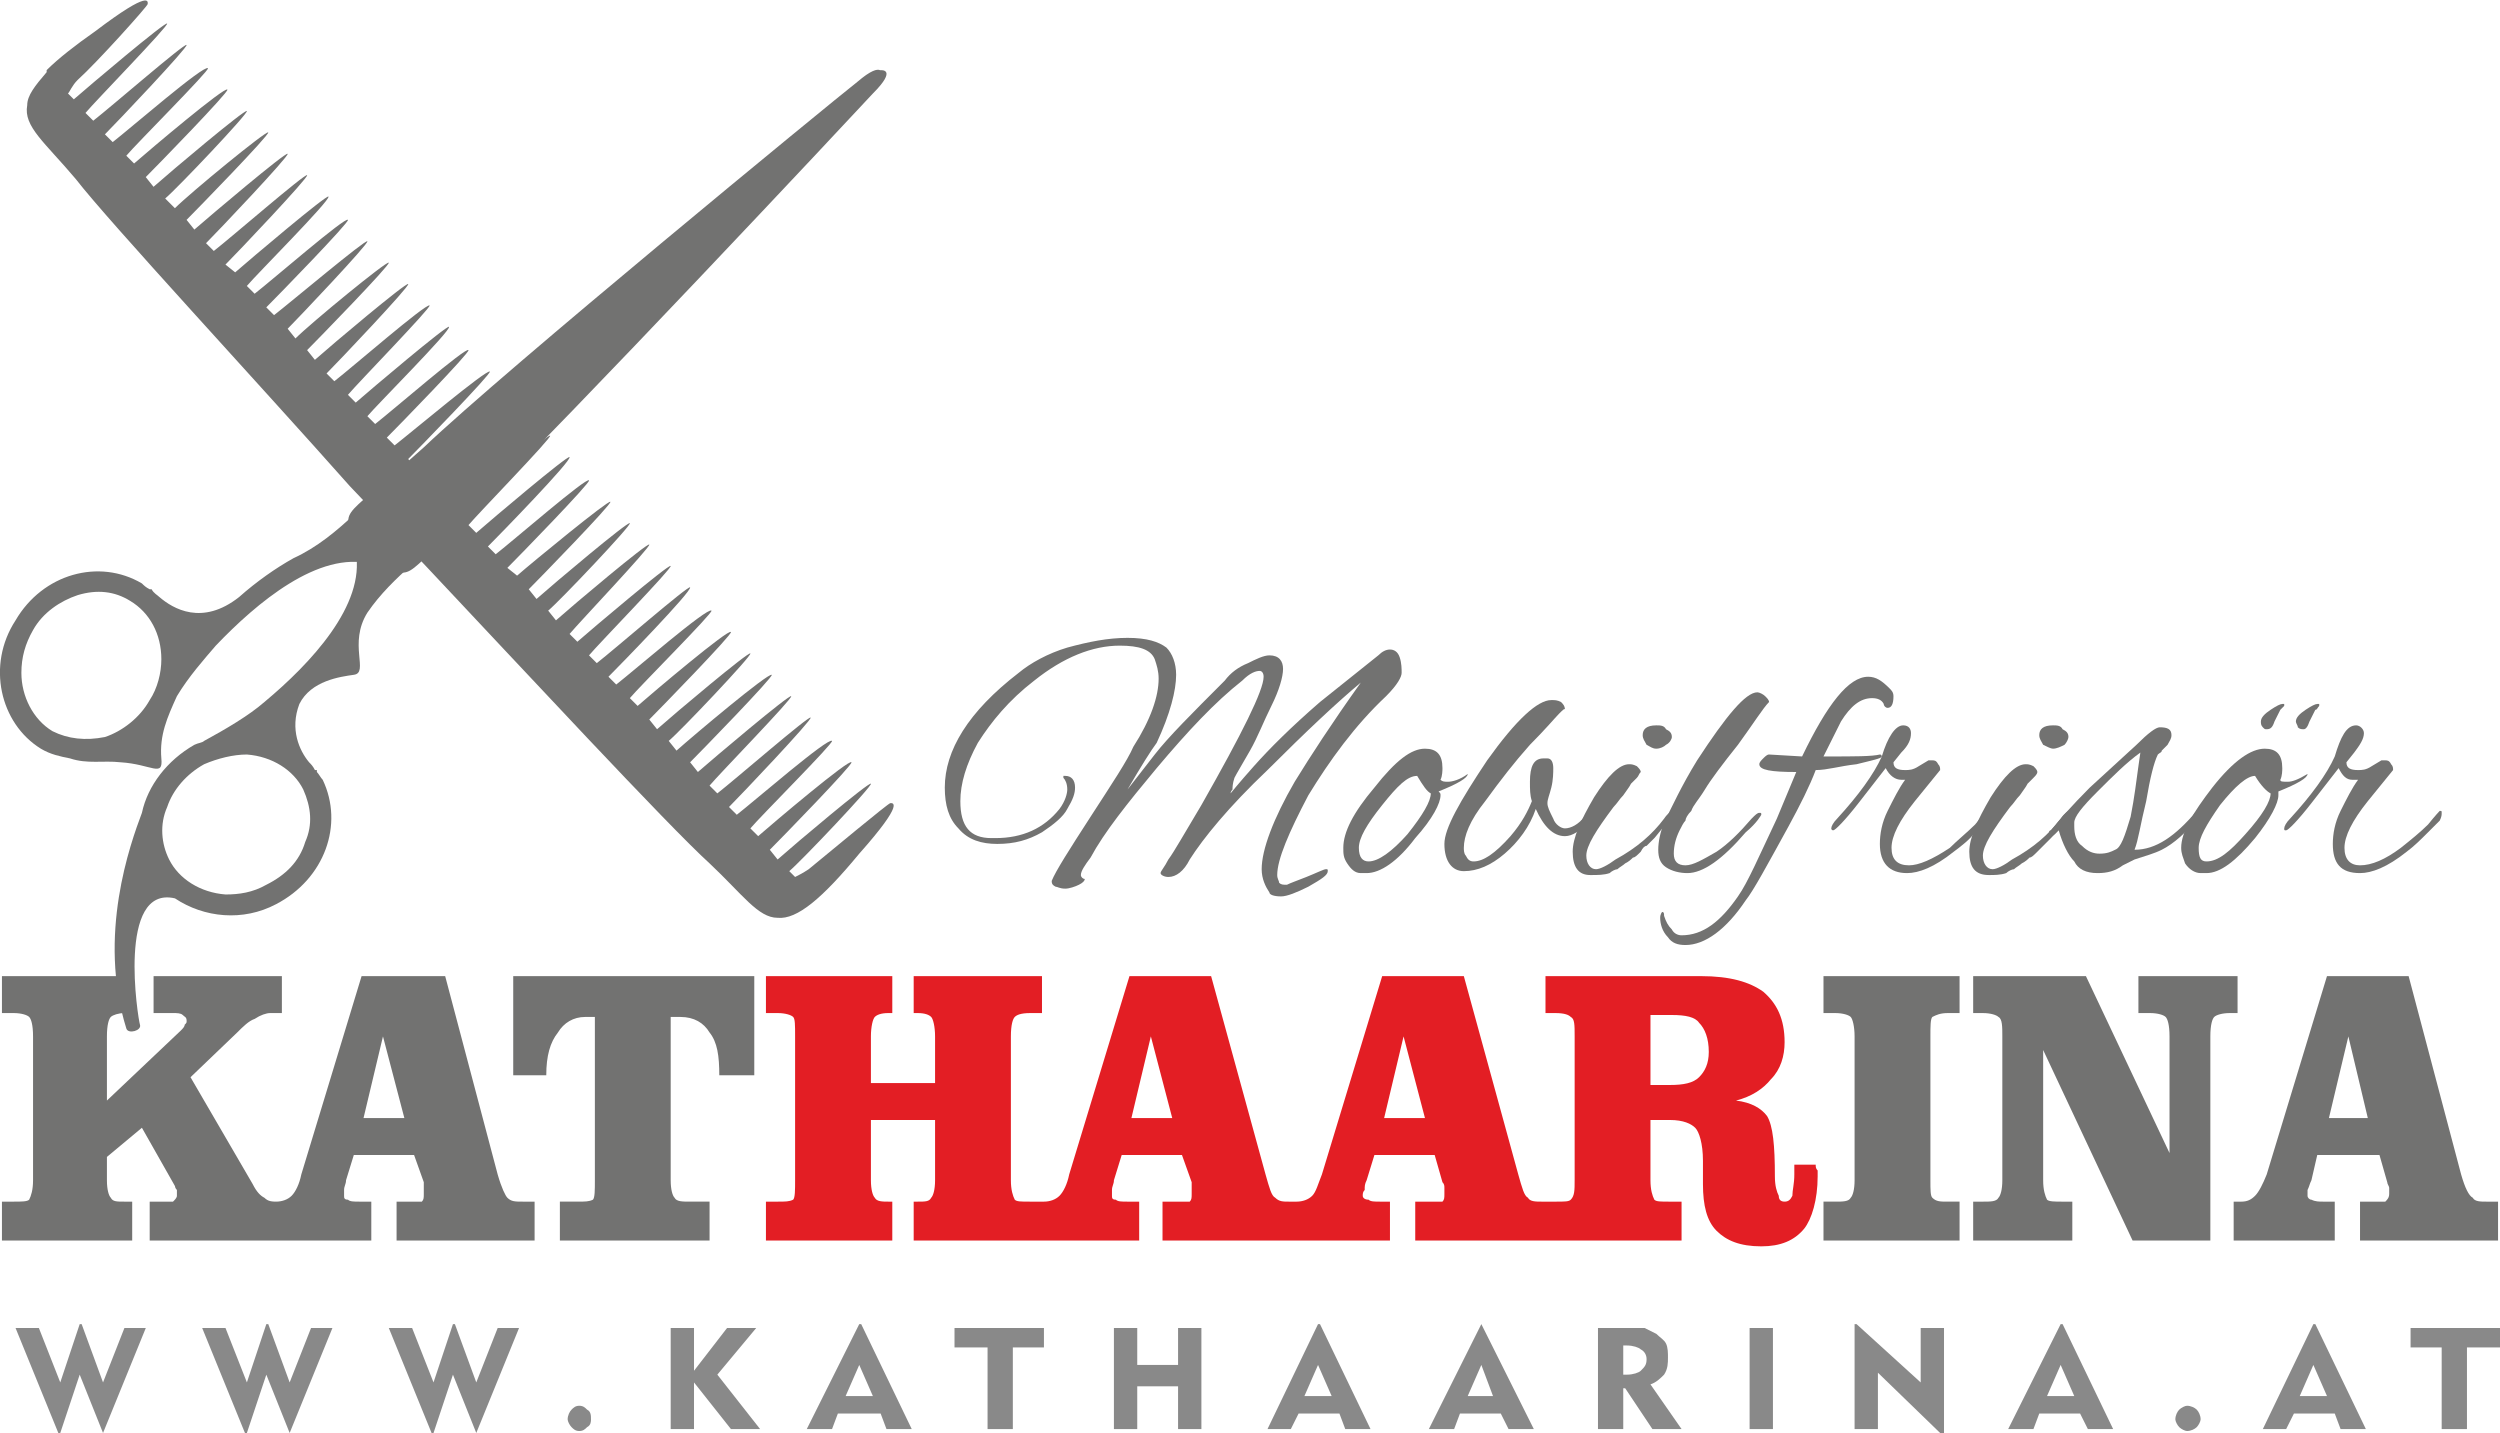 <?xml version="1.0" encoding="UTF-8"?>
<!DOCTYPE svg PUBLIC "-//W3C//DTD SVG 1.1//EN" "http://www.w3.org/Graphics/SVG/1.1/DTD/svg11.dtd">
<!-- Creator: CorelDRAW X6 -->
<svg xmlns="http://www.w3.org/2000/svg" xml:space="preserve" width="1310px" height="751px" version="1.1" style="shape-rendering:geometricPrecision; text-rendering:geometricPrecision; image-rendering:optimizeQuality; fill-rule:evenodd; clip-rule:evenodd"
viewBox="0 0 1286 737"
 xmlns:xlink="http://www.w3.org/1999/xlink">
 <defs>
  <style type="text/css">
   <![CDATA[
    .fil0 {fill:#727271;fill-rule:nonzero}
    .fil2 {fill:#898989;fill-rule:nonzero}
    .fil1 {fill:#E31E24;fill-rule:nonzero}
   ]]>
  </style>
 </defs>
 <g id="Ebene_x0020_1">
  <g id="_930142144">
   <path class="fil0" d="M24 36c0,0 0,1 0,1 -6,7 -10,12 -10,17 -2,11 9,19 25,38 17,22 94,105 141,158l39 41c48,51 125,134 146,153 17,16 25,28 35,28 10,1 23,-10 42,-33 24,-27 17,-26 16,-26 -1,0 -31,25 -42,34 -3,2 -5,3 -7,4l-3 -3c6,-5 43,-44 42,-45 -1,-1 -39,31 -48,39l-4 -5c6,-6 43,-44 42,-45 -1,-2 -40,31 -48,38l-4 -4c5,-6 43,-44 42,-45 -2,-2 -40,31 -49,38l-4 -4c6,-6 43,-45 42,-46 -1,-1 -39,32 -48,39l-4 -4c5,-6 43,-45 42,-46 -1,-1 -40,32 -48,39l-4 -5c5,-5 43,-44 42,-45 -2,-1 -40,31 -49,39l-4 -5c6,-5 43,-44 42,-45 -1,-1 -39,31 -48,39l-4 -5c5,-5 43,-44 42,-45 -1,-2 -40,31 -48,38l-4 -4c5,-6 43,-44 42,-45 -2,-2 -40,31 -49,38l-4 -4c6,-6 43,-44 42,-46 -1,-1 -39,32 -48,39l-4 -4c5,-6 43,-45 42,-46 -1,-1 -40,32 -48,39l-4 -4c5,-6 42,-45 41,-46 -1,-1 -39,31 -48,39l-4 -5c6,-5 43,-44 42,-45 -1,-1 -39,31 -48,39l-4 -5c5,-5 43,-44 42,-45 -1,-1 -40,31 -48,38l-5 -4c6,-6 43,-44 42,-45 -1,-2 -39,31 -48,38l-4 -4c6,-6 43,-44 42,-46 -1,-1 -40,32 -48,39l-4 -4c5,-6 43,-45 42,-46 -1,-1 -40,32 -49,39l-4 -4c6,-6 43,-45 42,-46 -1,-1 -39,31 -48,39l-4 -5c6,-5 43,-44 42,-45 -1,-1 -40,31 -48,39l-4 -5c5,-5 43,-44 42,-45 -2,-1 -40,31 -49,38l-4 -4c6,-6 43,-44 42,-45 -1,-2 -39,31 -48,38l-4 -4c5,-6 43,-44 42,-46 -1,-1 -40,32 -48,39l-4 -4c5,-6 43,-45 42,-46 -2,-1 -40,32 -49,39l-4 -4c6,-6 43,-45 42,-46 -1,-1 -39,31 -48,39l-4 -5c5,-5 43,-44 42,-45 -1,-1 -40,31 -48,39l-4 -5c5,-5 42,-44 41,-45 -1,-1 -39,31 -48,38l-4 -4c6,-6 43,-44 42,-45 -1,-2 -39,31 -48,38l-4 -4c5,-6 43,-44 42,-46 -1,-1 -40,32 -48,39l-5 -4c6,-6 43,-45 42,-46 -1,-1 -39,32 -48,39l-4 -4c6,-6 43,-45 42,-46 -1,-1 -40,32 -48,39l-4 -5c5,-5 43,-44 42,-45 -1,-1 -40,31 -48,39l-5 -5c6,-5 43,-44 42,-45 -1,-1 -39,31 -48,39l-4 -5c6,-6 43,-44 42,-45 -1,-2 -40,31 -48,38l-4 -4c5,-6 43,-44 42,-45 -2,-2 -40,31 -49,38l-4 -4c6,-6 43,-45 42,-46 -1,-1 -39,32 -48,39l-4 -4c5,-6 43,-45 42,-46 -1,-1 -40,32 -48,39l-3 -3c1,-1 2,-4 5,-7 10,-9 36,-38 36,-39 0,-1 2,-8 -27,14 -10,7 -19,14 -25,20z"/>
   <path class="fil0" d="M105 393c7,-3 15,-5 22,-5 13,1 24,8 29,18 4,9 5,18 1,27 -3,10 -10,17 -20,22 -7,4 -14,5 -21,5 -13,-1 -24,-8 -29,-18 -4,-8 -5,-18 -1,-27 3,-9 10,-17 19,-22zm-33 134c-1,-3 -12,-72 18,-65 15,10 35,12 52,3 25,-13 35,-41 24,-64 -1,-1 -2,-3 -3,-4 0,0 0,0 0,-1 0,0 -1,0 -1,0 -1,-2 -2,-3 -3,-4 -5,-6 -10,-17 -5,-30 6,-12 21,-14 28,-15 8,-1 -3,-16 7,-32 13,-19 33,-32 48,-47 12,-12 7,-20 7,-20l210 -209c0,0 1,-9 -13,3 -14,11 -181,148 -223,188 -48,43 -40,28 -35,54 5,27 -23,57 -47,77 -8,7 -20,14 -31,20 -1,1 -3,1 -5,2 -14,8 -24,21 -27,35 -6,16 -23,63 -8,111 1,3 8,1 7,-2z"/>
   <path class="fil0" d="M11 346c0,-8 2,-15 6,-22 5,-9 14,-15 23,-18 10,-3 19,-2 27,3 10,6 16,17 16,30 0,7 -2,15 -6,21 -5,9 -14,16 -23,19 -10,2 -19,1 -27,-3 -10,-6 -16,-18 -16,-30zm442 -310l-223 196c0,0 -7,-5 -19,5 -19,16 -36,39 -60,50 -9,5 -19,12 -28,20 -19,15 -34,6 -41,0 -1,-1 -3,-2 -4,-4 0,0 0,0 -1,0 0,0 0,0 0,0 -2,-1 -3,-2 -4,-3 -22,-13 -51,-5 -65,19 -15,23 -8,53 13,66 5,3 10,4 15,5 9,3 17,1 26,2 16,1 22,8 21,-2 -1,-12 3,-21 8,-32 6,-10 14,-19 20,-26 21,-22 53,-49 80,-42 25,6 10,13 56,-31 42,-40 190,-198 202,-211 13,-13 4,-12 4,-12z"/>
   <path class="fil0" d="M206 261c-3,2 -4,5 -2,8 2,3 5,3 8,2 3,-2 3,-6 2,-8 -2,-3 -6,-4 -8,-2z"/>
  </g>
  <path class="fil0" d="M1214 638l0 -20 5 0c5,0 7,0 8,0 1,-1 2,-2 2,-4 0,-1 0,-2 0,-3 0,-1 -1,-2 -1,-3l-4 -14 -32 0 -3 13c-1,2 -1,3 -2,5 0,1 0,2 0,3 0,1 1,2 2,2 2,1 4,1 6,1l6 0 0 20 -52 0 0 -20 4 0c3,0 5,-1 7,-3 2,-2 4,-6 6,-11l31 -102 42 0 27 102c2,7 4,11 6,12 1,2 4,2 7,2l6 0 0 20 -71 0zm4 -63l-10 -42 -10 42 20 0zm-145 -73l43 91 0 -60c0,-6 -1,-9 -2,-10 -1,-1 -4,-2 -8,-2l-6 0 0 -19 51 0 0 19 -4 0c-4,0 -7,1 -8,2 -1,1 -2,4 -2,10l0 105 -40 0 -46 -98 0 67c0,5 1,8 2,10 1,1 4,1 8,1l5 0 0 20 -51 0 0 -20 5 0c4,0 7,0 8,-2 1,-1 2,-4 2,-9l0 -74c0,-5 0,-9 -2,-10 -1,-1 -4,-2 -8,-2l-5 0 0 -19 58 0zm-65 0l0 19 -6 0c-4,0 -6,1 -8,2 -1,1 -1,5 -1,10l0 74c0,5 0,8 1,9 2,2 4,2 8,2l6 0 0 20 -70 0 0 -20 6 0c4,0 7,0 8,-2 1,-1 2,-4 2,-9l0 -74c0,-5 -1,-9 -2,-10 -1,-1 -4,-2 -8,-2l-6 0 0 -19 70 0z"/>
  <path class="fil1" d="M849 558l10 0c7,0 12,-1 15,-4 3,-3 5,-7 5,-13 0,-7 -2,-12 -5,-15 -2,-3 -7,-4 -14,-4l-11 0 0 36zm-39 49l0 -74c0,-6 0,-9 -2,-10 -1,-1 -3,-2 -8,-2l-5 0 0 -19 80 0c15,0 25,3 32,8 7,6 11,14 11,26 0,7 -2,14 -7,19 -4,5 -10,9 -18,11 8,1 13,4 16,8 3,5 4,15 4,31 0,5 1,8 2,10 0,2 1,3 3,3 2,0 3,-1 4,-3 0,-3 1,-6 1,-11 0,0 0,-1 0,-2 0,-1 0,-2 0,-3l11 0c0,1 0,2 1,3 0,1 0,2 0,3 0,12 -3,22 -7,27 -5,6 -12,9 -22,9 -11,0 -18,-3 -23,-8 -5,-5 -7,-13 -7,-24l0 -12c0,-9 -2,-15 -4,-17 -2,-2 -6,-4 -13,-4l-10 0 0 31c0,5 1,8 2,10 1,1 3,1 8,1l6 0 0 20 -70 0 0 -20 5 0c5,0 7,0 8,-1 2,-2 2,-5 2,-10zm-82 31l0 -20 6 0c4,0 7,0 8,0 1,-1 1,-2 1,-4 0,-1 0,-2 0,-3 0,-1 0,-2 -1,-3l-4 -14 -31 0 -4 13c-1,2 -1,3 -1,5 -1,1 -1,2 -1,3 0,1 1,2 3,2 1,1 3,1 6,1l5 0 0 20 -52 0 0 -20 4 0c3,0 6,-1 8,-3 2,-2 3,-6 5,-11l31 -102 42 0 28 102c2,7 3,11 5,12 1,2 4,2 7,2l6 0 0 20 -71 0zm5 -63l-11 -42 -10 42 21 0zm-135 63l0 -20 6 0c4,0 7,0 8,0 1,-1 1,-2 1,-4 0,-1 0,-2 0,-3 0,-1 0,-2 0,-3l-5 -14 -31 0 -4 13c0,2 -1,3 -1,5 0,1 0,2 0,3 0,1 0,2 2,2 1,1 3,1 6,1l6 0 0 20 -53 0 0 -20 4 0c3,0 6,-1 8,-3 2,-2 4,-6 5,-11l31 -102 42 0 28 102c2,7 3,11 5,12 2,2 4,2 7,2l7 0 0 20 -72 0zm5 -63l-11 -42 -10 42 21 0zm-144 -73l0 19 -2 0c-4,0 -6,1 -7,2 -1,1 -2,5 -2,10l0 24 33 0 0 -24c0,-5 -1,-9 -2,-10 -1,-1 -3,-2 -7,-2l-2 0 0 -19 66 0 0 19 -6 0c-5,0 -7,1 -8,2 -1,1 -2,4 -2,10l0 74c0,5 1,8 2,10 1,1 3,1 8,1l6 0 0 20 -66 0 0 -20 2 0c4,0 6,0 7,-2 1,-1 2,-4 2,-9l0 -31 -33 0 0 31c0,5 1,8 2,9 1,2 4,2 7,2l2 0 0 20 -65 0 0 -20 6 0c4,0 6,0 8,-1 1,-1 1,-5 1,-10l0 -74c0,-6 0,-9 -1,-10 -1,-1 -4,-2 -8,-2l-6 0 0 -19 65 0z"/>
  <path class="fil0" d="M301 523c-6,0 -11,3 -14,8 -4,5 -6,12 -6,22l0 0 -17 0 0 -51 124 0 0 51 -18 0 0 0c0,-10 -1,-17 -5,-22 -3,-5 -8,-8 -15,-8l-5 0 0 84c0,5 1,8 2,9 1,2 4,2 8,2l10 0 0 20 -77 0 0 -20 9 0c4,0 6,0 8,-1 1,-1 1,-5 1,-10l0 -84 -5 0zm-97 115l0 -20 5 0c4,0 7,0 8,0 1,-1 1,-2 1,-4 0,-1 0,-2 0,-3 0,-1 0,-2 0,-3l-5 -14 -31 0 -4 13c0,2 -1,3 -1,5 0,1 0,2 0,3 0,1 0,2 2,2 1,1 3,1 6,1l6 0 0 20 -53 0 0 -20 4 0c3,0 6,-1 8,-3 2,-2 4,-6 5,-11l31 -102 43 0 27 102c2,7 4,11 5,12 2,2 4,2 8,2l6 0 0 20 -71 0zm4 -63l-11 -42 -10 42 21 0zm-143 -73l0 19 -1 0c-3,0 -6,1 -7,2 -1,1 -2,4 -2,10l0 33 38 -36c1,-1 2,-2 2,-3 1,-1 1,-1 1,-2 0,-2 -1,-2 -2,-3 -1,-1 -3,-1 -5,-1l-10 0 0 -19 66 0 0 19 -6 0c-2,0 -5,1 -8,3 -3,1 -6,4 -9,7l-24 23 32 55c2,4 4,6 6,7 2,2 4,2 7,2l7 0 0 20 -73 0 0 -20 6 0c3,0 5,0 6,0 1,-1 2,-2 2,-3 0,-1 0,-2 0,-3 -1,-1 -1,-2 -1,-2l-17 -30 -18 15 0 12c0,5 1,8 2,9 1,2 3,2 7,2l4 0 0 20 -67 0 0 -20 6 0c4,0 7,0 8,-1 1,-2 2,-5 2,-10l0 -74c0,-6 -1,-9 -2,-10 -1,-1 -4,-2 -8,-2l-6 0 0 -19 64 0z"/>
  <path class="fil0" d="M561 441c-3,4 -5,7 -5,9 0,1 1,2 2,2 0,1 -1,2 -3,3 -2,1 -5,2 -7,2 -3,0 -4,-1 -5,-1 -2,-1 -2,-2 -2,-3 2,-5 9,-16 20,-33 11,-17 19,-29 22,-36 9,-14 13,-26 13,-35 0,-4 -1,-7 -2,-10 -2,-5 -8,-7 -18,-7 -14,0 -29,6 -44,18 -13,10 -22,21 -29,32 -6,11 -9,21 -9,30 0,13 5,19 16,19 1,0 1,0 2,0 14,0 25,-5 33,-15 3,-4 4,-8 4,-10 0,-3 -1,-5 -2,-6 0,0 0,0 0,-1 0,0 0,0 1,0 3,0 5,2 5,6 0,3 -1,6 -4,11 -2,4 -7,8 -13,12 -7,4 -14,6 -23,6 -8,0 -15,-2 -20,-8 -5,-5 -7,-12 -7,-21 0,-19 12,-39 38,-59 6,-5 15,-10 25,-13 11,-3 21,-5 31,-5 10,0 16,2 20,5 3,3 5,8 5,14 0,8 -3,20 -10,35 -3,4 -8,12 -15,24l14 -18c7,-9 19,-21 36,-38 3,-4 7,-7 12,-9 4,-2 8,-4 11,-4 5,0 7,3 7,7 0,4 -2,11 -6,19 -4,8 -7,16 -11,23 -4,7 -7,12 -8,14 -1,3 -1,5 -1,6 -1,1 -1,2 -1,2 0,0 4,-5 12,-14 8,-9 19,-20 34,-33l30 -24c2,-2 4,-3 6,-3 2,0 4,1 5,4 1,3 1,6 1,8 0,2 -2,6 -8,12 -16,15 -29,33 -40,51 -10,19 -16,33 -16,41 0,2 1,3 1,4 1,1 2,1 4,1 2,-1 5,-2 10,-4 5,-2 9,-4 10,-4 1,0 1,0 1,1 0,2 -3,4 -10,8 -6,3 -11,5 -14,5 -4,0 -6,-1 -6,-2 -2,-3 -4,-7 -4,-12 0,-10 6,-26 17,-45 8,-13 19,-30 34,-51 -12,10 -28,25 -48,45 -20,19 -33,35 -40,46 -3,6 -7,9 -11,9 -2,0 -4,-1 -4,-2 0,-1 2,-3 4,-7 3,-4 8,-13 17,-28 21,-37 32,-59 32,-66 0,-2 -1,-3 -2,-3 -2,0 -5,1 -9,5 -14,11 -28,26 -44,45 -15,18 -27,33 -34,46z"/>
  <path id="1" class="fil0" d="M741 409c0,4 -4,12 -13,22 -9,12 -18,18 -25,18l-3 0c-3,0 -5,-2 -7,-5 -2,-3 -2,-5 -2,-8 0,-8 5,-18 16,-31 11,-14 19,-20 26,-20 6,0 9,3 9,10 0,1 0,4 -1,6 1,1 2,1 4,1 2,0 6,-1 10,-4 0,2 -5,5 -15,9 1,1 1,1 1,2zm-12 -10c-5,0 -10,5 -18,15 -8,10 -12,17 -12,22 0,5 2,7 5,7 5,0 12,-5 20,-14 8,-10 12,-17 12,-21 -2,-1 -4,-4 -7,-9z"/>
  <path id="2" class="fil0" d="M787 402c0,-8 2,-12 7,-12 1,0 1,0 2,0 2,0 3,2 3,5 0,2 0,6 -1,10 -1,4 -2,6 -2,8 0,2 1,4 3,8 1,3 4,5 6,5 3,0 7,-2 10,-6 1,-1 2,-2 2,-2 1,0 1,1 1,1 0,1 0,2 -1,4 -4,4 -8,7 -12,7 -6,0 -11,-5 -15,-14 -3,9 -9,17 -16,23 -7,6 -14,9 -21,9 -6,0 -10,-5 -10,-14 0,-8 8,-22 22,-43 15,-21 26,-31 33,-31 2,0 3,0 5,1 1,1 2,2 2,4 0,-1 -1,0 -3,2 -2,2 -7,8 -15,16 -8,9 -15,18 -23,29 -8,10 -11,18 -11,24 0,1 0,3 1,4 1,2 2,3 4,3 5,0 11,-4 19,-13 6,-7 9,-13 11,-18 -1,-3 -1,-6 -1,-10z"/>
  <path id="3" class="fil0" d="M852 373c2,0 4,0 5,2 2,1 3,2 3,4 0,1 -1,3 -3,4 -1,1 -3,2 -5,2 -2,0 -3,-1 -5,-2 -1,-2 -2,-3 -2,-5 0,-3 2,-5 7,-5zm-34 77c-6,0 -9,-4 -9,-12 0,-7 4,-16 11,-28 7,-11 13,-17 18,-17 1,0 2,0 4,1 1,1 2,2 2,3 -1,1 -1,2 -2,3 -1,1 -2,2 -3,3 -1,2 -2,3 -4,6 -2,2 -3,4 -5,6 -9,12 -14,20 -14,25 0,4 2,7 5,7 2,0 6,-2 10,-5 11,-6 19,-13 25,-21 2,-3 4,-4 4,-4 1,0 2,0 2,1 0,1 -2,3 -5,6 -3,3 -5,6 -6,7 -2,2 -3,3 -4,4 -1,0 -2,1 -3,3 -2,2 -3,3 -4,3 -1,1 -2,2 -4,3 -1,1 -3,2 -4,3 -1,0 -3,1 -4,2 -3,1 -6,1 -10,1z"/>
  <path id="4" class="fil0" d="M861 439c0,4 2,6 6,6 4,0 9,-3 16,-7 6,-4 12,-10 18,-17 2,-2 3,-3 4,-3 1,0 1,0 1,1 0,0 -2,4 -8,9 -12,14 -22,21 -30,21 -4,0 -8,-1 -11,-3 -3,-2 -4,-5 -4,-9 0,-4 1,-9 3,-14 4,-8 9,-19 17,-32 15,-23 25,-35 31,-35 1,0 3,1 4,2 1,1 2,2 2,3 -3,3 -8,11 -16,22 -8,10 -14,18 -17,23 -3,5 -6,8 -7,11 -2,2 -3,4 -3,5 -1,1 -2,3 -3,5 -2,4 -3,8 -3,12z"/>
  <path id="5" class="fil0" d="M974 358c0,4 -1,6 -3,6 -1,0 -2,-1 -2,-2 -1,-2 -3,-3 -6,-3 -6,0 -11,4 -16,12 -1,2 -4,8 -9,18l2 0c14,0 23,0 27,-1 1,0 1,1 1,1 0,1 -5,2 -13,4 -9,1 -15,3 -21,3 -3,8 -8,18 -14,29 -11,20 -18,33 -22,38 -10,15 -21,23 -31,23 -4,0 -7,-1 -9,-4 -3,-3 -4,-7 -4,-10 0,-2 1,-3 1,-3 1,0 1,1 1,2 1,3 2,5 4,7 1,2 3,3 5,3 11,0 20,-7 29,-20 5,-7 11,-21 20,-40l10 -24c-13,0 -19,-1 -19,-4 0,-1 1,-2 2,-3 1,-1 2,-2 3,-2l17 1c13,-27 24,-41 34,-41 4,0 7,2 11,6 1,1 2,2 2,4z"/>
  <path id="6" class="fil0" d="M981 449c-9,0 -14,-5 -14,-15 0,-5 1,-11 4,-17 3,-6 6,-12 9,-16 -1,0 -1,0 -2,0 -3,0 -6,-2 -8,-6l-14 18c-7,9 -12,14 -13,14 0,0 -1,0 -1,-1 0,-1 1,-3 3,-5 11,-12 19,-23 23,-32 3,-10 7,-16 11,-16 3,0 4,2 4,4 0,3 -1,6 -5,10l-4 5c0,3 2,4 6,4 2,0 4,0 7,-2l5 -3c0,0 1,0 2,0 1,0 2,0 3,2 1,1 1,2 1,3l-13 16c-8,10 -12,18 -12,24 0,6 3,9 9,9 5,0 12,-3 21,-9 4,-4 9,-8 13,-12 4,-5 6,-7 6,-7 1,0 2,0 2,1 0,1 -1,2 -2,4l-6 6c-3,4 -7,7 -11,10 -10,8 -18,11 -24,11z"/>
  <path id="7" class="fil0" d="M1056 373c2,0 4,0 5,2 2,1 3,2 3,4 0,1 -1,3 -2,4 -2,1 -4,2 -6,2 -1,0 -3,-1 -5,-2 -1,-2 -2,-3 -2,-5 0,-3 2,-5 7,-5zm-33 77c-7,0 -10,-4 -10,-12 0,-7 4,-16 11,-28 7,-11 13,-17 18,-17 1,0 2,0 4,1 1,1 2,2 2,3 0,1 -1,2 -2,3 -1,1 -2,2 -3,3 -1,2 -2,3 -4,6 -2,2 -3,4 -5,6 -9,12 -14,20 -14,25 0,4 2,7 5,7 2,0 6,-2 10,-5 11,-6 19,-13 25,-21 2,-3 4,-4 4,-4 1,0 2,0 2,1 0,1 -2,3 -5,6 -2,3 -5,6 -6,7 -2,2 -3,3 -4,4 0,0 -1,1 -3,3 -2,2 -3,3 -4,3 -1,1 -2,2 -4,3 -1,1 -3,2 -4,3 -1,0 -3,1 -4,2 -3,1 -6,1 -9,1z"/>
  <path id="8" class="fil0" d="M1092 445c-4,3 -8,4 -13,4 -6,0 -10,-2 -12,-6 -3,-3 -6,-9 -8,-16 -2,2 -3,3 -4,3 -1,0 -1,0 -1,-1 0,-1 0,-2 1,-2 4,-5 11,-13 20,-22l24 -22c6,-6 10,-9 12,-9 4,0 6,1 6,4 0,2 -1,3 -2,5 -1,1 -2,2 -3,3 0,1 -1,1 -2,2 -2,4 -4,12 -6,24 -3,12 -4,20 -6,25 11,0 21,-7 32,-20 1,-1 2,-2 3,-2 0,0 1,0 1,1 0,1 -1,2 -2,3 -7,9 -14,15 -20,18 -4,2 -8,3 -14,5l-6 3zm-25 -20c0,4 1,8 4,10 3,3 6,4 9,4 4,0 6,-1 8,-2 3,-1 5,-7 8,-17 2,-10 3,-19 4,-26l1 -7c-7,5 -14,12 -22,20 -8,8 -12,13 -12,16 0,1 0,1 0,2z"/>
  <path id="9" class="fil0" d="M1172 409c0,4 -4,12 -12,22 -10,12 -18,18 -25,18l-3 0c-3,0 -6,-2 -8,-5 -1,-3 -2,-5 -2,-8 0,-8 6,-18 16,-31 11,-14 20,-20 27,-20 6,0 9,3 9,10 0,1 0,4 -1,6 0,1 1,1 4,1 2,0 5,-1 10,-4 0,2 -5,5 -15,9 0,1 0,1 0,2zm-12 -10c-4,0 -10,5 -18,15 -7,10 -11,17 -11,22 0,5 1,7 4,7 6,0 12,-5 20,-14 9,-10 13,-17 13,-21 -2,-1 -5,-4 -8,-9zm25 -24c-1,0 -2,0 -3,-1 0,-1 -1,-2 -1,-3 0,-2 2,-4 5,-6 3,-2 5,-3 6,-3 0,0 1,0 1,0l0 0c0,0 0,1 0,1 -1,1 -1,2 -2,2l-3 6c-1,3 -2,4 -3,4zm-19 0c-1,0 -1,0 -2,-1 -1,-1 -1,-2 -1,-3 0,-2 2,-4 5,-6 3,-2 5,-3 6,-3 0,0 1,0 1,0l0 1 -2 2 -3 6c-1,3 -2,4 -4,4z"/>
  <path id="10" class="fil0" d="M1214 449c-10,0 -14,-5 -14,-15 0,-5 1,-11 4,-17 3,-6 6,-12 9,-16 -1,0 -2,0 -3,0 -3,0 -5,-2 -7,-6l-14 18c-7,9 -12,14 -13,14 -1,0 -1,0 -1,-1 0,-1 1,-3 3,-5 11,-12 19,-23 23,-32 3,-10 6,-16 11,-16 2,0 4,2 4,4 0,3 -2,6 -5,10l-4 5c0,3 2,4 6,4 2,0 4,0 7,-2l5 -3c0,0 1,0 2,0 1,0 2,0 3,2 1,1 1,2 1,3l-13 16c-8,10 -12,18 -12,24 0,6 3,9 8,9 6,0 13,-3 21,-9 5,-4 10,-8 14,-12 4,-5 6,-7 6,-7 1,0 1,0 1,1 0,1 0,2 -1,4l-6 6c-4,4 -7,7 -11,10 -10,8 -18,11 -24,11z"/>
  <polygon class="fil2" points="30,737 8,683 20,683 31,711 41,681 42,681 53,711 64,683 75,683 53,737 53,737 41,707 31,737 "/>
  <polygon id="1" class="fil2" points="126,737 104,683 116,683 127,711 137,681 138,681 149,711 160,683 171,683 149,737 149,737 137,707 127,737 "/>
  <polygon id="2" class="fil2" points="222,737 200,683 212,683 223,711 233,681 234,681 245,711 256,683 267,683 245,737 245,737 233,707 223,737 "/>
  <path id="3" class="fil2" d="M292 730c0,-2 1,-4 2,-5 1,-1 2,-2 4,-2 2,0 3,1 4,2 2,1 2,3 2,5 0,1 0,3 -2,4 -1,1 -2,2 -4,2 -2,0 -3,-1 -4,-2 -1,-1 -2,-3 -2,-4z"/>
  <polygon id="4" class="fil2" points="345,735 345,683 357,683 357,705 374,683 389,683 369,707 391,735 376,735 357,711 357,735 "/>
  <path id="5" class="fil2" d="M435 718l14 0 -7 -16 -7 16zm-20 17l27 -54 1 0 26 54 -13 0 -3 -8 -22 0 -3 8 -13 0z"/>
  <polygon id="6" class="fil2" points="508,735 508,693 491,693 491,683 537,683 537,693 521,693 521,735 "/>
  <polygon id="7" class="fil2" points="573,735 573,683 585,683 585,702 606,702 606,683 618,683 618,735 606,735 606,713 585,713 585,735 "/>
  <path id="8" class="fil2" d="M671 718l14 0 -7 -16 -7 16zm-19 17l26 -54 1 0 26 54 -13 0 -3 -8 -21 0 -4 8 -12 0z"/>
  <path id="9" class="fil2" d="M755 718l13 0 -6 -16 -7 16zm-20 17l27 -54 0 0 27 54 -13 0 -4 -8 -21 0 -3 8 -13 0z"/>
  <path id="10" class="fil2" d="M837 692l-2 0 0 15 2 0c3,0 6,-1 7,-2 2,-2 3,-3 3,-6 0,-2 -1,-4 -3,-5 -1,-1 -4,-2 -7,-2zm-15 43l0 -52 14 0c4,0 8,0 10,0 2,1 4,2 6,3 2,2 4,3 5,5 1,2 1,5 1,7 0,3 0,6 -2,9 -2,2 -4,4 -7,5l16 23 -15 0 -14 -21 -1 0 0 21 -13 0z"/>
  <polygon id="11" class="fil2" points="900,735 900,683 912,683 912,735 "/>
  <polygon id="12" class="fil2" points="954,735 954,681 955,681 988,711 988,683 1000,683 1000,737 998,737 966,706 966,735 "/>
  <path id="13" class="fil2" d="M1053 718l14 0 -7 -16 -7 16zm-20 17l27 -54 1 0 26 54 -13 0 -4 -8 -21 0 -3 8 -13 0z"/>
  <path id="14" class="fil2" d="M1119 730c0,-2 1,-4 2,-5 1,-1 3,-2 4,-2 2,0 4,1 5,2 1,1 2,3 2,5 0,1 -1,3 -2,4 -1,1 -3,2 -5,2 -1,0 -3,-1 -4,-2 -1,-1 -2,-3 -2,-4z"/>
  <path id="15" class="fil2" d="M1183 718l14 0 -7 -16 -7 16zm-19 17l26 -54 1 0 26 54 -13 0 -3 -8 -21 0 -4 8 -12 0z"/>
  <polygon id="16" class="fil2" points="1256,735 1256,693 1240,693 1240,683 1286,683 1286,693 1269,693 1269,735 "/>
 </g>
</svg>
